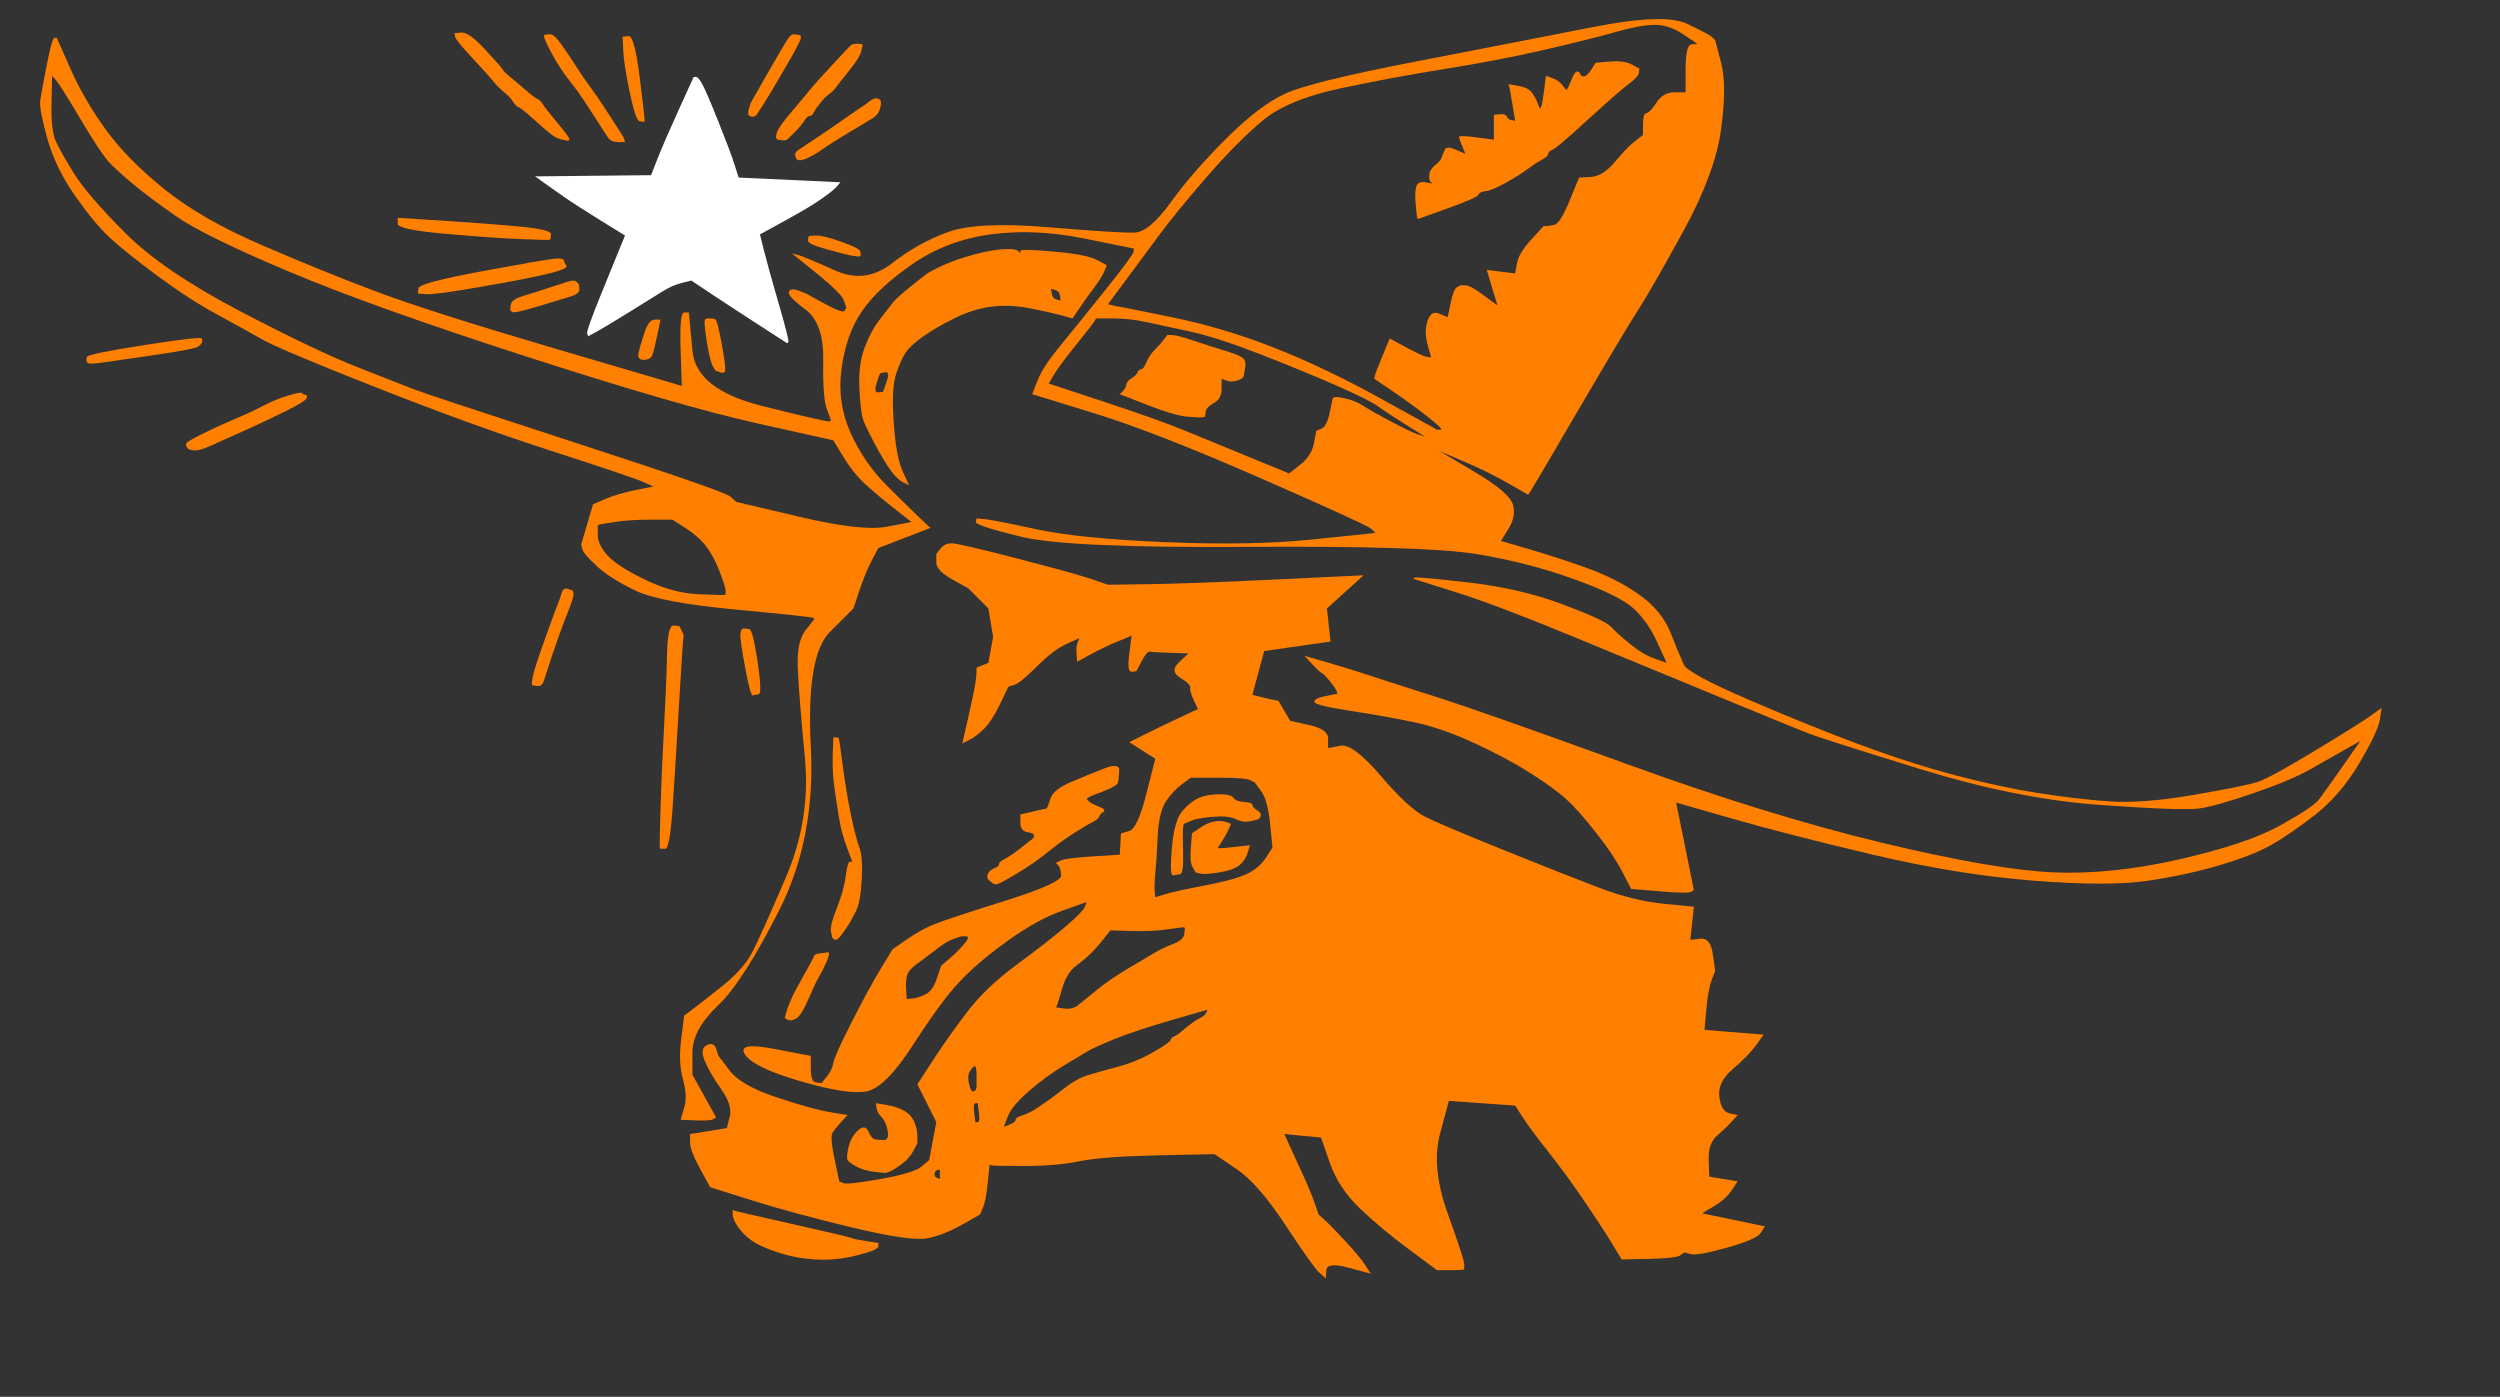 <?xml version="1.0" encoding="UTF-8" standalone="no"?>
<svg width="1056" xmlns="http://www.w3.org/2000/svg" height="590">
 <rect width="100%" height="100%" fill="#333333" stroke="none"/>
 <g stroke-width="0" fill-rule="evenodd">
  <g fill="#ff7f00">
   <path id="path6" d="m672.5 11.5q30.5-6 40-1.5t10.75 5.75l1.25 1.25 2.5 9.5q2.5 9.5 0 28t-15.75 42.75-19.5 34-25.25 42.25-20 34l-1 1.5-8.25-4.75q-8.25-4.75-18.75-9.25l-10.5-4.5 14.75 8.75q14.75 8.75 16.25 13.75t-1.75 10.25l-3.25 5.25 12 3.5q12 3.5 24.5 8t22 11.25 13.25 16.25 5.5 13.25 27.25 14.75 47 19 40.5 13 35 7.5 30 3.5 35.75-2.75 27-5.5 24.25-13.25 23.5-14.75l4.5-3.25-0.75 5q-0.75 5-8.75 18.5t-19 22-18.75 12.75-21.25 8.25-30 6.5-48.5 0-68-11-59.5-15.25l-23.5-6.75 3.75 18.5 3.75 18.5-1.25 0.75q-1.25 0.75-13.25-0.25l-12-1-3.75-7.25q-3.75-7.25-11.25-16.75t-12.5-14-14.75-10.75-23.75-12.75-26-9-26.75-4.75-15-3.75 4.75-2.5l5-1-0.5-1.25q-0.5-1.25-2.75-4t-3.5-3.5-4.25-4l-3-3.25 9.5 2.75q9.5 2.75 17 5.25t28 9 81 28.5 108.5 33.5 72.5 12.5 53-5.5 42.5-14.25 16.5-11 10-14l7.5-10.75-6.25 3.5q-6.25 3.5-14.5 8.25t-24.25 10.25-23 6.5-42-1.5-76.25-15.25-47-15-37.25-15.25-63-26-49-18.5l-17.5-5.5 0.5-0.5q0.5-0.5 22.5 2t40 9.25 20.5 9.5 8 7.25 10.5 6.25l5 1.75-4-8.75q-4-8.75-10-14.25t-25.5-12.5-41-10.5-97-3-95-4.25-19.25-6.25l0.25-1.5 3.25 0.25q3.25 0.25 21.75 4.25t54.5 5.5 61-1 26.5-2.75l1.5-0.25-2-1.75q-2-1.75-46.5-21.25t-70.5-27.5l-26-8 2.25-5.75q2.25-5.75 9.25-14.25t19-23.5 12.25-16.5l0.25-1.5-21-4.25q-21-4.25-39.5-1.75t-33 12.5-21.25 19.75-8.75 24.25 3.75 27.25 15.25 22.25 14 13.75l4.5 4.25-11 4.25-11 4.25-2.75 5.25q-2.75 5.25-5.25 12.75l-2.5 7.5-10 10q-10 10-8 48.5t-13.25 68.75-26 40.5-10.75 19.75v9.5l5 9 5 9-1.25 0.75q-1.25 0.75-7.5 0.5l-6.25-0.25 1.5-5q1.5-5-0.5-12t-0.75-17l1.25-10 3-2.25q3-2.25 12.5-9.75t13.25-14.75 14.25-31.75 8-50.5-3-37.5 3.25-16.25l3.75-4.75-0.5-0.5q-0.5-0.5-32.5-3.5t-42.5-8-16.25-10.25-6.25-7.25l-0.5-2 2.5-8.5 2.5-8.5 5.25-2.25q5.25-2.25 12.75-3.75l7.5-1.5-4.5-2q-4.5-2-38.5-13t-74.5-27-47.5-20-19-10.5-25.5-16.5-20-16-14.75-17.75-11.75-24.25-3-16 2.75-15 3.25-11.5h1l5.75 13q5.75 13 14.75 25.5t24.75 25.25 41.25 23.75 48 19.5 76 24.25l53.5 15.75-0.5-15.5q-0.5-15.5 1.5-15.5h2l1.5 16.25q1.5 16.25 29.5 23.25t28.5 6.5l0.5-0.5-1.75-4.75q-1.75-4.75-1.5-20.5t-7.5-21.5-7-7.5 4-0.5l3.25 1.25 7.75 4.25q7.75 4.25 8.5 3l0.75-1.25-1-3q-1-3-11.5-11.5l-10.5-8.5 2.75 0.75q2.75 0.75 15.5 6.5t24-3 23.75-13.25 42.5-2 36.25 2.25 15.25-12.75 23.25-26.75 25.25-19.25 55-13.5 74.5-14.5zm-650.75 32l0.25-11.5 1.75 2q1.75 2 10.5 16.75t12.5 18.5 9.75 8.75 17.75 13.25 47.25 23.25 100.5 36 97.5 28.25l32.5 7.25 4.25 7q4.25 7 9.5 11.75t12.25 10.25l7 5.5-10.5 2q-10.5 2-37-4.25l-26.5-6.25-2.5-2.25q-2.5-2.25-65.5-22.75t-68-22.5-23-9-50.5-24-48.5-33-21.75-25.25-7.75-13.75-1.75-16zm253.25 176h9l5.5 3.5q5.5 3.5 8.75 7.75t5.75 10.75 2.5 8v1.5l-0.25 0.25q-0.25 0.25-11.25-0.25t-22.75-6.25-15.75-10.25-4-8.5v-4l0.25-0.25q0.25-0.25 6.75-1.25t15.5-1zm195-85q7 0 14 1.5t18.5 4 29.5 9.5 32.25 13.25 18 9 11.75 7.75l8 5-3-1q-3-1-11.5-5.5t-11.5-6.5-7-3-5-0.75l-1 0.25-1.25 6q-1.25 6-3.5 7l-2.25 1-1 5.25q-1 5.25-5.75 9l-4.75 3.75-1.75-0.75q-1.75-0.75-15.25-6.25t-25.5-10.5-35.5-12.75l-23.5-7.75 1.75-3q1.75-3 5-7.25t7.5-9.5 5-6.5l0.75-1.25h7zm229-124q6 0 12 4l6 4-2.5 0.25q-2.5 0.25-2.5 10.25v10h-4.75q-4.75 0-7.5 4.25t-4.25 4.5-1.5 4.75v4.5l-3.25 2.5q-3.25 2.5-8.5 8.75t-10.25 6.5l-5 0.25-4 9.75q-4 9.75-6.5 10.25t-3.5 0.5h-1l-5.25 5.75q-5.25 5.75-6 10l-0.75 4.25-6-0.75-6-0.75 2.25 7.5 2.25 7.5-5.75-4.25q-5.75-4.25-7.75-4.25h-2l-1.5 0.75q-1.5 0.75-2.75 6.75l-1.25 6-3.5-1.5q-3.5-1.5-5 3t0 10l1.5 5.5-1.75-0.25q-1.75-0.25-8.75-4l-7-3.75-3 7.25q-3 7.25-3.25 8.5l-0.25 1.25 7.75 5.25q7.75 5.25 14.75 10.75t5.5 5.5h-1.5l-23.5-13q-23.5-13-45-21.5t-43.5-13-22.5-4.5-2.5-0.5l-2-0.5 7.25-9.75q7.25-9.75 14.25-19.25t20-24.5 23.75-24 33.25-13.75 44.5-8.25 41.5-8 30-7.5 16.5-3z"/>
   <path id="path8" d="m61 145.75q24-3.75 24.25-2.75l0.25 1-0.25 0.75q-0.25 0.75-1.75 1.75t-18.5 3.5-22.5 3.25-5.75-0.25l-0.25-1 0.25-1.25q0.25-1.25 24.25-5z"/>
   <path id="path10" d="m122 167q5-1.5 5.5-1l0.5 0.5 1 0.25q1 0.25 0.5 1.5t-8.5 5.25-18 8.5-14.5 6.5-6.75 1.75-2.75-1.25l-0.5-1 0.25-0.75q0.25-0.75 6.25-3.75t13-6 9-4 6-3 9-3.5z"/>
   <path id="path12" d="m168 94.5v-2.5l19.5 1.25q19.5 1.25 32.5 2.5t12.75 3.25l-0.25 2-0.25 0.25q-0.25 0.25-12.25-0.25t-32-2.25-20-4.25z"/>
   <path id="path14" d="m234.5 109.25q3.5-0.25 3.75 0.75l0.25 1 0.75 1.25q0.75 1.25-7.25 3.25t-28 5.5-23.75 3.25l-3.75-0.25 0.25-2.25q0.25-2.25 27.25-7.25t30.5-5.25z"/>
   <path id="path16" d="m195 13.75q3-0.25 9.75 7t7.5 8.5 3.25 3.25 6.5 5.5 5 3.75 2.25 2.25 6.5 8.25 4.75 6.75l-0.5 0.5-2.5-0.5q-2.5-0.5-5-2.5t-7.5-6.5-6-4.75-2.25-2.25-3.75-4-4.5-4.5-9-10-7.25-9l-0.25-1.5 3-0.25z"/>
   <path id="path18" d="m242 118.5q1 0 1.75 0.75l0.75 0.75 0.25 2q0.25 2-3.75 3.25t-14 4.25-10.75 2.25l-0.75-0.75 0.25-2.25q0.25-2.25 5.25-3.75t12.5-4 8.5-2.5z"/>
   <path id="path20" d="m237.25 250.5q0.75-2.5 2.75-1.75l2 0.75 0.25 1.25q0.25 1.25-2.75 8.75t-6 16.5-3.75 11.5-2.75 2.25l-2-0.25-0.25-0.25q-0.25-0.25 0.25-3.25t5.25-16.25 5.5-15 1.5-4.25z"/>
  </g>
  <path id="path22" fill="#fff" d="m294 32.5q1 0 2.75 3.25t6.75 15.75 6.75 18l1.75 5.5 21.5 1 21.5 1-1.5 1.75q-1.5 1.75-6.5 5.25t-15.5 9.25l-10.5 5.75 1.75 7q1.75 7 6.25 22.5t4 16l-0.5 0.5-4.25-2.75q-4.25-2.75-12.75-8.25t-13-8.5-7.5-5l-3-2-4 1q-4 1-8 3.5t-14.5 9-13.75 8.25l-3.25 1.75-0.5-1q-0.5-1 6-17t8.25-20.25l1.75-4.25-10.5-6.5q-10.5-6.5-15.5-10t-8.5-6l-3.5-2.5 24.5-0.25 24.5-0.25 2.75-7q2.75-7 9-20.75l6.25-13.75h1z"/>
  <g fill="#ff7f00">
   <path id="path24" d="m232.5 14.5q1.5 0 4.25 3.75t6.25 9.25 6.5 9.5 6.5 9.5 5.5 8.5 2.25 4l0.25 1h-3q-3 0-4.25-2t-3.25-5-5.5-8.5-7.5-10.5-7.75-12-2.75-7.25l1-0.25h1.5z"/>
   <path id="path26" d="m265.5 15.25q2.5-0.25 4.75 17.75t2 18.25l-0.25 0.25-1.75-0.25q-1.75-0.25-4.25-12.25t-2.75-17.75l-0.25-5.75 2.5-0.25z"/>
   <path id="path28" d="m272.25 140.5q1.75-5.5 4.25-5.5h2.5l-1.25 6q-1.25 6-2 8.5t-3.75 2.5-2.25-3l0.75-3 1.75-5.5z"/>
   <path id="path30" d="m281.75 276.5q0.25-12.5 2.75-12.25l2.5 0.25 1 2q1 2 0.75 2.25t-1.75 25.75-2.75 44.75-3.25 19.25h-2l-0.25-0.25q-0.25-0.25 0.25-16.75t1.5-34.5 1.25-30.5z"/>
   <path id="path39" d="m402 229.5q3 0 28 6.5t31.5 8.75l6.5 2.25 17.5-0.25q17.5-0.25 54-2l36.5-1.75-2.5 2.25q-2.5 2.25-7.75 7l-5.25 4.75 0.75 7 0.75 7-14 2-14 2-2.5 9.25-2.5 9.25 4 1q4 1 5.5 1.25l1.5 0.25 2.5 4.25 2.5 4.25 8 1.75q8 1.75 8 5.75v4l5.25-1q5.25-1 17 12.75t18.75 17.25 33 14 40.5 16 27.25 6.75l12.75 1.25-0.75 7-0.75 7 4.25-0.5q4.25-0.5 5.25 6.5l1 7-1.5 4q-1.5 4-2.25 12.5l-0.75 8.5 9 0.75q9 0.75 12.5 1l3.5 0.25-3.25 4.5q-3.25 4.5-9.75 10t-5.75 11.75 4.25 7l3.5 0.75-2.5 2.75q-2.5 2.75-6.25 6t-3.5 10.25l0.25 7 6 1 6 1-2.5 3.75q-2.5 3.75-7.5 6.75l-5 3 13.25 2.75 13.25 2.75-1.75 2.75q-1.75 2.75-14.25 6.25t-15.25 2.75l-2.75-0.75-1.75 1.25q-1.75 1.25-13.25 1.5l-11.5 0.25-4.25-7q-4.25-7-11.75-18t-15-20.5-10.75-14.5l-3.25-5-14-1-14-1-3.75 14q-3.75 14 3.25 33.5t7 21.5v2l-0.25 0.25q-0.25 0.25-5.75 0.25h-5.5l-11.5-8.5q-11.5-8.5-20.75-17.25t-13-19.5l-3.75-10.75-7.75-0.75-7.75-0.75 2.5 5.5q2.5 5.5 5.5 12t4.75 11.5l1.75 5 2.75 2.5q2.75 2.5 8.75 9t8.25 10l2.25 3.5-9.25-2.5q-9.25-2.5-9.5 1l-0.25 3.5-2.75-2.5q-2.75-2.5-14.25-20t-20.75-23.75l-9.25-6.25-23.5 0.5q-23.5 0.5-33.5 2.5t-23 2-14-0.25l-1-0.25-0.75 7.5q-0.75 7.5-2 10.5l-1.25 3-7.5 4.25q-7.5 4.25-14.5 5.75t-32-4.5-42.5-11.5l-17.5-5.5-4.25-7.75q-4.25-7.75-4.25-11.25v-3.5l1.75-0.25q1.75-0.25 7.75-1.25l6-1 1.25-4.75q1.25-4.75-3.5-11.5t-7-12 0.75-6.75 4 1.5l1 3 4.75 6.25q4.75 6.25 19.75 11.25t22.5 6.25l7.5 1.25-2.5 2.75q-2.5 2.75-3.75 4.5t0.75 11.25l2 9.5 1.75 0.75q1.75 0.75 15.75-1.75t17.25-5.25l3.25-2.75 1.5-8 1.5-8-4-8-4-8 6.5-10q6.5-10 14.5-20.5t21.25-20.25 20.5-16 8-8.25l0.75-2-10.5 3.75q-10.5 3.75-23 12.75t-20.25 17.25-19.5 26.5-19.75 19.75-27.75-4.25-23.5-11.25 12-2.5l15.75 3v5.5q0 5.5 2.25 5.75l2.25 0.25 2.25-2.75q2.25-2.75 2.75-5.75t7.75-17.25 12.25-22.5l5-8.25 5.75-4q5.75-4 11-6.25t30-10 24.5-11-1.25-4.25l-1-1 2-1q2-1 13.5-1.75l11.5-0.75 0.25-4.5 0.25-4.5 3.5-1q3.5-1 7.25-15.75l3.75-14.75-5.5-3.5-5.5-3.5 7-3.5q7-3.5 14.5-7l7.5-3.5-1.75-3.75q-1.75-3.75-1.5-5.25t-4.25-4.25-0.5-6.5l4-3.75-7.5-0.25q-7.5-0.25-8.75-0.5t-3.5 4l-2.25 4.25-2 0.25q-2 0.25-1-7.5l1-7.75-6 2.5q-6 2.5-11.5 5.5l-5.5 3-0.25-3.25q-0.25-3.25 0.5-5l0.75-1.75-5.5 2.5q-5.5 2.5-12.5 9.5t-9.5 7.75l-2.5 0.75-3.5 7.25q-3.5 7.25-6.75 10.5t-6.25 4.75l-3 1.5 2.5-11q2.5-11 3-14.5t0.5-5v-1.5l2.5-1 2.5-1 1-5.5 1-5.5-1-6-1-6-4.25-4.25-4.25-4.25-6.75-3.75q-6.75-3.75-6.75-7.25v-3.5l1.75-2.25q1.75-2.25 4.75-2.25zm6 166q2 0-0.75 3.25t-6 6-3.5 3l-0.25 0.25-1.75 5.25q-1.75 5.25-4.75 6.75t-5.5 1.75l-2.5 0.25-0.25-4q-0.25-4 0.5-6.25t4.25-4.75 8-6 7.5-4.5l3-1h2zm-12 98.75l1-0.25v2 2l-1.25-0.5q-1.25-0.5-1-1.75t1.25-1.5zm14-42.25q1.5-2 2-1.5t0.5 4.5v4l-0.25 1q-0.25 1-1.25 1t-1.75-3.5 0.75-5.5zm1.5 18q-0.5-4 0.5-4h1l0.5 4q0.5 4-0.5 4h-1l-0.5-4zm83-39l15.5-4.5-0.5 1.25q-0.5 1.25-3 2.5t-6 4.25-4.5 3.25-1.5 1.5-7.5 5.25-14.5 6-12.5 3.5-9.5 5-8 6-6 4-5 2.25-2.5 1.75-2.5 2l-2.5 1 1.75-4.5q1.75-4.5 9-10.75t14.75-10.75 10-6 11-5 24-8zm-1-38.5q6.5-1 6.75-0.75l0.25 0.25-0.25 2.5q-0.25 2.5-4.75 4.25t-7 3.25-11 6.5-14 9.5-8 6.5-6 1.5l-3.5-0.5 0.25-0.25q0.25-0.25 2.25-7.25t6-10 6.5-5.5 5.25-6l2.75-3.5 9 0.25q9 0.25 15.5-0.75zm21-64q11.5 0 13.5 1l2 1 2.75 3.75q2.75 3.75 3.75 13.75l1 10-2.75 4.25q-2.75 4.25-7.75 6.75t-18 5-17 3.75l-4 1.25-0.25-2.5q-0.25-2.5 0.25-7.5t1-15.5 3.5-15 6.75-7.25l3.75-2.75h11.5z"/>
   <path id="path41" d="m300 134.5q1 0 2 0.25t3 11.25 1 11.25l-1 0.25-2.25-0.75q-2.25-0.75-4-11.25t-0.75-10.75l1-0.25h1z"/>
   <path id="path43" d="m309.5 513v-2l0.25 0.25q0.25 0.25 24.75 5.75t25.5 6 6 1.25l5 0.75v1.5q0 1.5-9 3.75t-17.5 1.75-16-3-11-5-5.75-5.75-2.25-5.25z"/>
   <path id="path45" d="m314 265.5h1l1.5 0.25q1.5 0.25 3.5 13.75t0.5 13.75l-1.5 0.25-1 0.25q-1 0.25-3.25-11.75t-2-14.25 1.25-2.25z"/>
   <path id="path47" d="m335 14.5q1 0 2.5 0.25t0.25 2.75-1.75 3.5l-0.5 1-5.5 9.5q-5.5 9.5-7.5 12.5t-2.75 4.25-2.5 1-1-3 1.5-4l0.75-1.25 6-10.5q6-10.5 7.75-13.25t2.75-2.75z"/>
   <path id="path49" d="m362 18.5q2 0 2.25 0.25t-0.5 3-5 8-5.5 7-3 3-3.75 3.75-2.75 4-1.75 1.5-2.25 2-3.75 4.5-3.25 3.25-2.5 0.5l-1.75-0.25-0.5-0.5q-0.5-0.5 0.25-2.75t6.5-9 7.75-9.25 9-10l7-7.5 0.75-0.75q0.75-0.75 2.75-0.75z"/>
   <path id="path51" d="m349.5 402.25q1.5-0.25-0.25 3.75t-3.25 6.5-4.5 9.5-5.25 8.25-3.5 0.5l-1.25-0.75 0.5-2q0.5-2 2-5.5t5.5-10.5 4.25-8 2.25-1.25l2-0.25 1.5-0.25z"/>
   <path id="path53" d="m370 41.5q1 0 1.75 0.75t0 3.5-3.25 4.25-10 6-11 7-7 4-4.25-0.25 0-2.5l0.75-0.75 4.5-3q4.5-3 7.5-5t6.5-4.5 6.5-4.5l3-2 2-1.5q2-1.5 3-1.5z"/>
   <path id="path55" d="m345 99.5q3 0 10.75 2.75t7.75 4.25v1.5l-0.25 0.25q-0.25 0.25-3.25-0.25t-11-2.75-7.75-3.75l0.25-1.5 0.25-0.25q0.25-0.25 3.25-0.25z"/>
   <path id="path57" d="m353 311.5q1 0 1.25 0.25t1.75 11.75 3.5 21 3.5 13.5 1 13.5-2.5 13.5-4 7-3.25 4.25-2 0.5l-0.75-0.75-0.5-2.5q-0.5-2.5 2.5-10t3.75-13.5 1.75-6h1l-2.25-6q-2.25-6-3.25-12t-2-13-0.75-14.25l0.25-7.25h1z"/>
   <path id="path59" d="m370.25 468l-0.25-2 4.5 0.75q4.5 0.75 7.5 2.5t4.25 4.75 1.25 6v3l-1.75 3.25q-1.75 3.25-5.25 5.75t-5 3l-1.5 0.5-4.5-0.5q-4.5-0.5-7.75-2.25t-3.75-2.75 0.25-4.75 2.75-6.25 3.5-2.75 2.5 2 2 2.75 3 0.5h2l0.75-0.75q0.75-0.75 0-4t-2.5-5-2-3.75z"/>
   <path id="path63" d="m424 105.25q5-0.25 6 0.75l1 1v-1q0-1 14 0.25t18.25 3.5l4.25 2.25-1 2.5q-1 2.5-4 6.5t-6.25 8.75l-3.25 4.75-3.5-1q-3.5-1-13-3t-17.5-1-16 5-13.25 7.75-7.25 6.75-4 9-1 20.5 3.75 20.5l2.75 6-2.5-1.25q-2.5-1.25-5.25-5t-6.75-11.25-5-10.5-1.5-13 2.25-17.25 6.5-12 5.25-6.75 6.75-6.25 7.25-5.75 7.5-4 13-4.5 12.5-2.25zm-50 52q2-0.25 0.5 4l-1.5 4.25-2 0.25q-2 0.25-0.75-3.75t1.5-4.25 2.25-0.5zm70.25-33.25l-0.25-2 1.75 0.5q1.75 0.5 2 2.5l0.25 2-1.75-0.5q-1.75-0.5-2-2.5z"/>
   <path id="path65" d="m466 324.75q7-2.75 6.75 0.75l-0.25 3.5-0.25 1.5q-0.25 1.5-6.25 3.75t-6.5 2.75l-0.5 0.5 1 1q1 1 4.25 2.25t1.75 2.25-1.75 2-2.75 2.25-8 4.75-11 8-13 9-8.5 4.5h-1l-1.75-1.25q-1.75-1.25-1-3t2.75-2.5 2-1.75 2.5-2.25 7.25-5l4.75-3.75 0.25-1q0.25-1-2.75-1.5t-3-4v-3.5l5.5-1.25 5.5-1.25 0.25-0.25q0.25-0.25 1.5-4t8.25-6.75 14-5.75z"/>
   <path id="path67" d="m495 141.5q2 0 9.5 2.5t12.5 4 7.25 2.75 1.75 4.25l-0.5 3-0.25 1q-0.25 1-2.75 1.75t-4.5 0l-2-0.75v4.25q0 4.25-3.25 6t-3.5 3.75l-0.25 2-1 0.25q-1 0.25-6.5-0.25t-17-5l-11.5-4.5 1.25-1.25q1.25-1.25 1.5-2.75t2.25-2.75 2.5-2.5 1.5-1.25 2.25-3 3.75-5.5 3.75-4.25l1.25-1.75h2z"/>
   <path id="path69" d="m515 335.5q5 0 6 1.5t4.5 1.75 3.5 1.25 2 2.25 1.5 2.5-1.5 1.5l-1 0.25-2.5 0.5q-2.5 0.5-5.5-1t-9.5-1-9.5 1.75l-3 1.25-0.25 1.5q-0.25 1.5 0 10.5t-1.25 9.25l-1.5 0.25-1.5 0.25q-1.5 0.25-0.5-11.5t4.5-15.75 7-5.5 8.5-1.5z"/>
   <path id="path71" d="m513 347q3-0.5 5 0.25l2 0.75-1 2.25q-1 2.25-2.75 5l-1.75 2.75 0.25 0.25q0.25 0.25 6.75-0.5l6.5-0.75-1 3.25q-1 3.25-3.5 5.25t-8.5 3-8 0.5l-2-0.5-1.25-2.25q-1.25-2.25-0.75-8.25l0.5-6 3.25-2.25q3.25-2.25 6.25-2.75z"/>
   <path id="path73" d="m680 26q6-0.5 9.25 1.25l3.25 1.75-0.25 1.75q-0.25 1.75-4 4.5t-15 13-14 12.5-4 2.75-1.25 1.5-2.75 2.5-6.5 4.25-9.25 5.75-8 3.25-3 1.5-13 5.75l-12.5 4.5-0.25-0.25q-0.25-0.25-0.75-5.75t0.25-7.75 3.75-1.75l3 0.5-0.75-0.75q-0.75-0.75-0.5-3t2.5-4 2.75-3.25 1.25-3.25 4.75 0l4 1.75-1.25-3q-1.25-3-1.5-4t7.25 0l7.5 1v-5.25-5.25l2.5-0.25q2.5-0.25 3 1t2 1.5l1.5 0.25-1.25-7.5q-1.25-7.5-1.5-7.75l-0.25-0.25 4.25 0.75q4.25 0.75 5.75 2.75t2.5 4.5l1 2.5 0.5-1q0.5-1 1.25-7l0.75-6 2.75 1q2.75 1 4.25 3l1.5 2 0.5-0.5q0.5-0.5 1.75-3.75t2.25-3.5 1.5 1 1.75 1 3-3l1.75-2.75 6-0.5z"/>
  </g>
 </g>
</svg>
